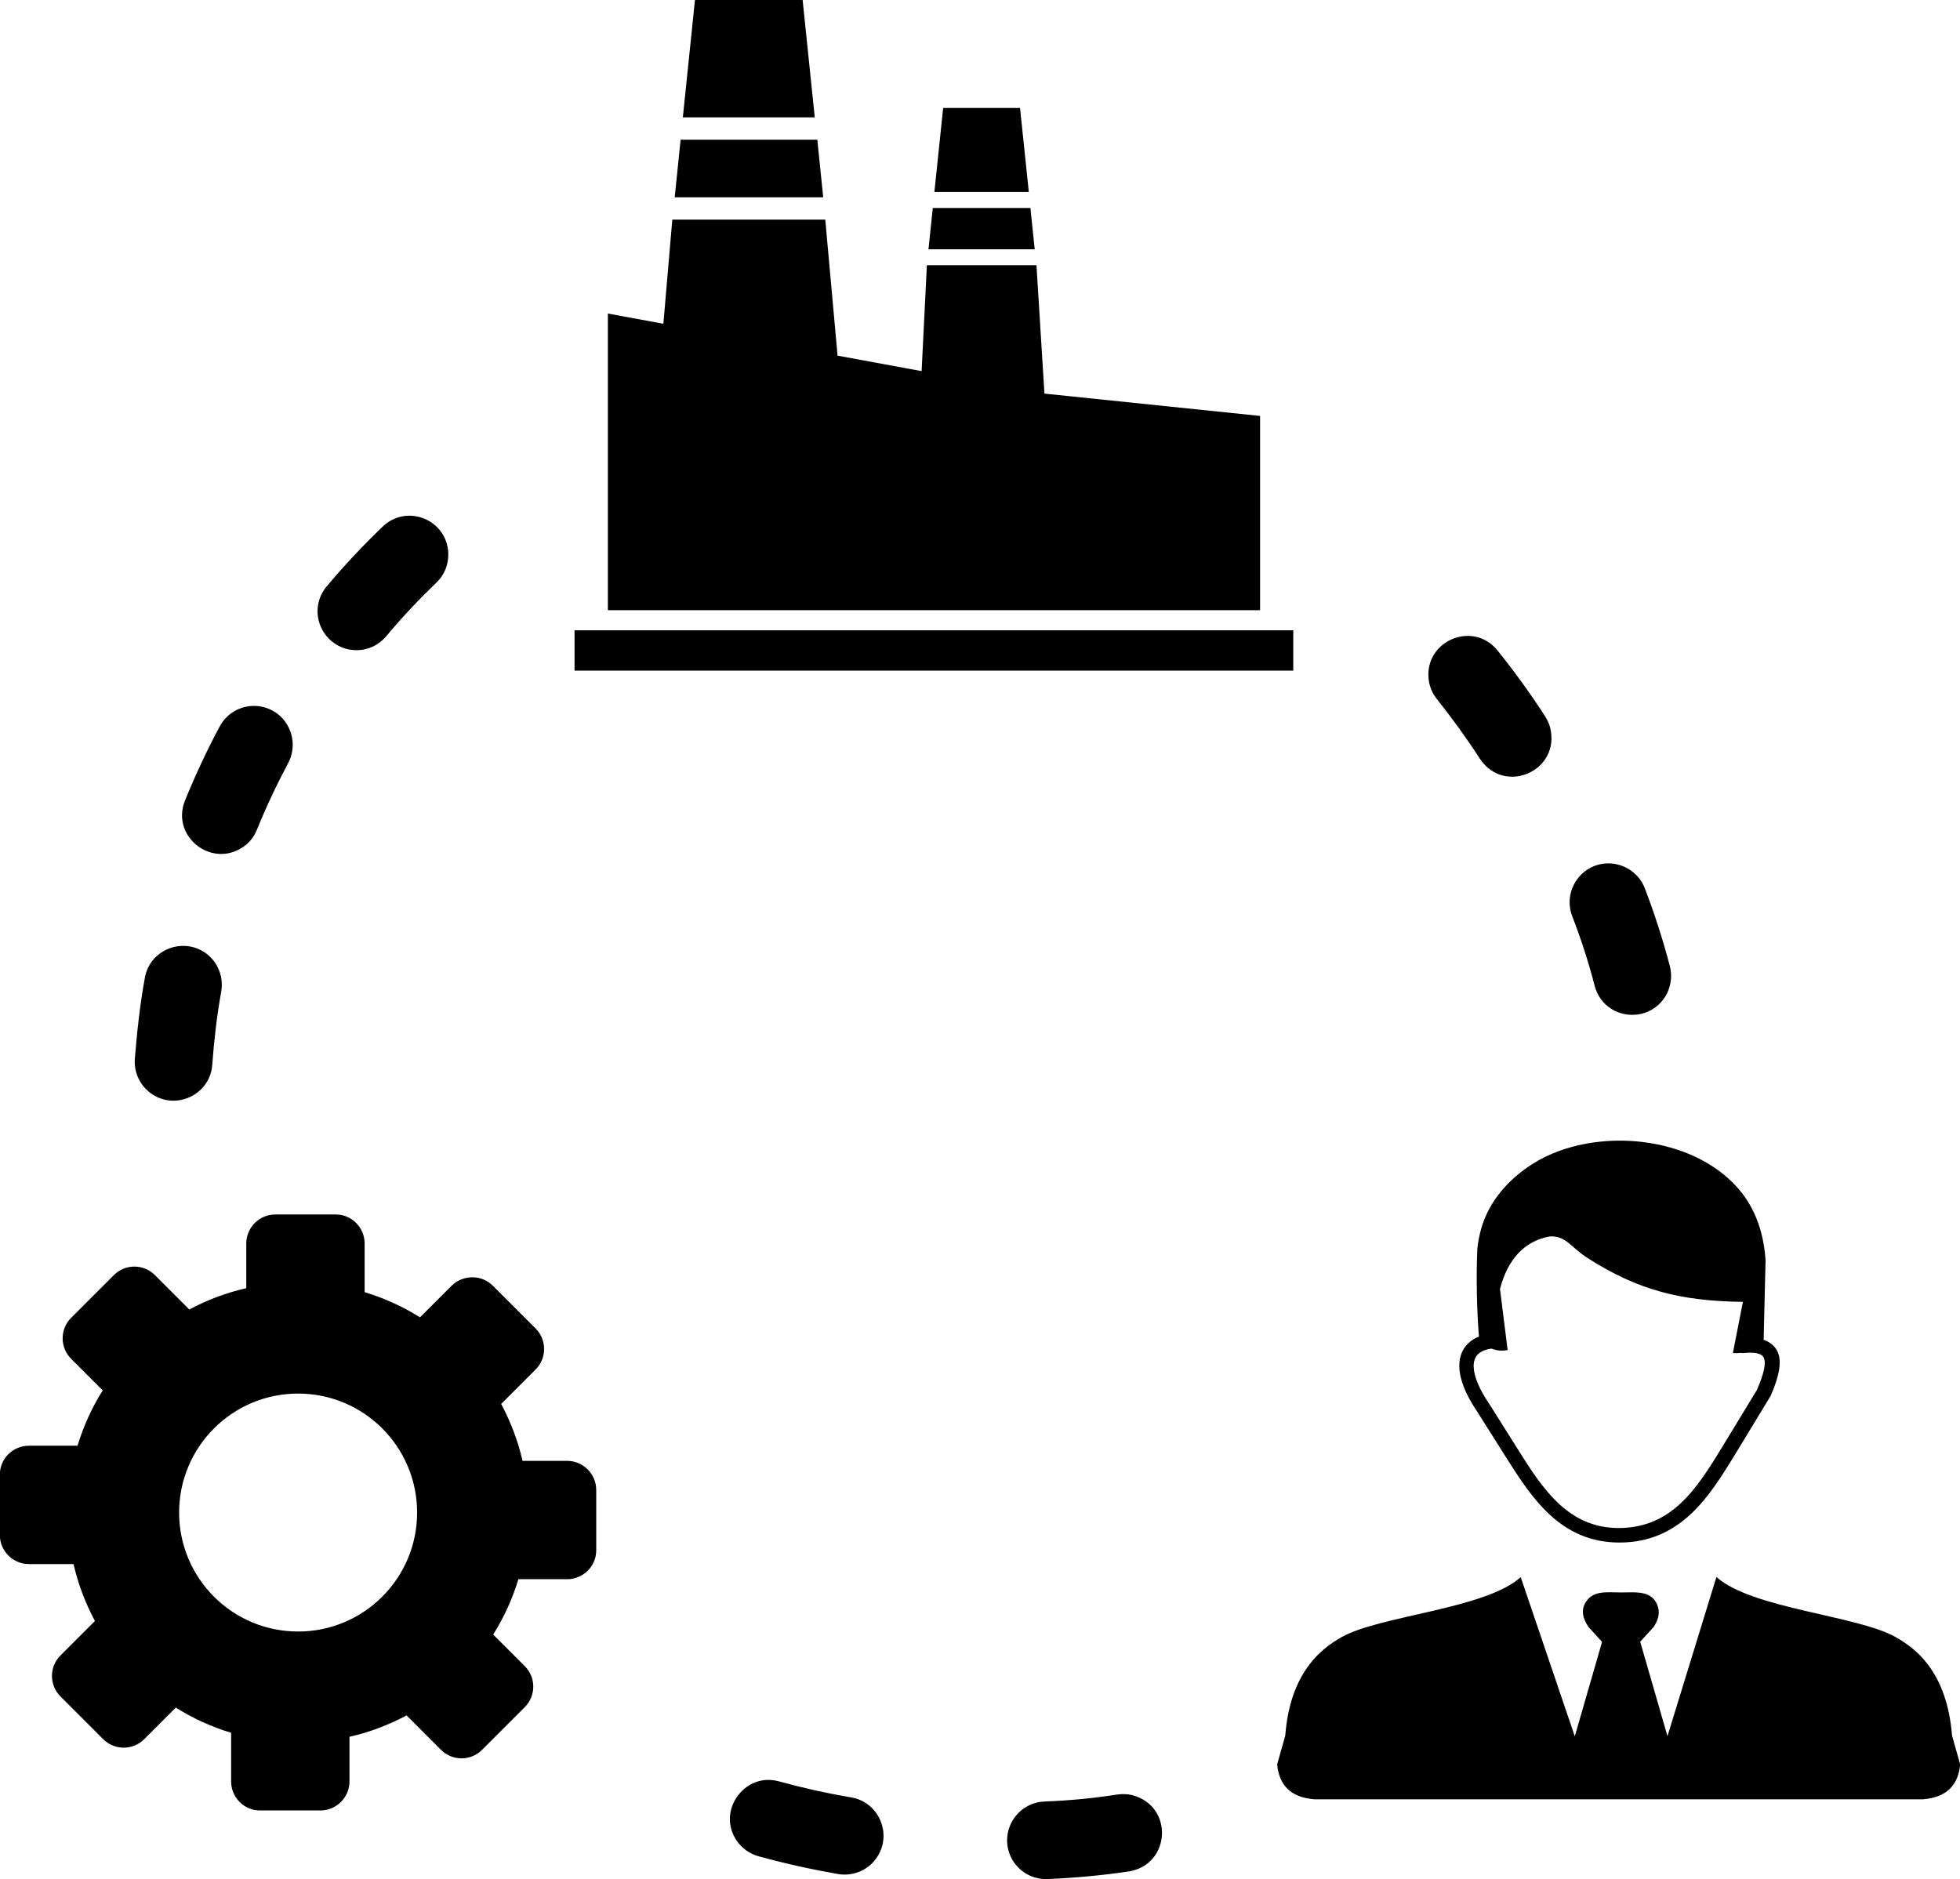 <?xml version="1.0" encoding="utf-8"?><svg version="1.1" id="Layer_1" xmlns="http://www.w3.org/2000/svg" xmlns:xlink="http://www.w3.org/1999/xlink" x="0px" y="0px" viewBox="0 0 122.88 117.83" style="enable-background:new 0 0 122.88 117.83" xml:space="preserve"><style type="text/css">.st0{fill-rule:evenodd;clip-rule:evenodd;}</style><g><path class="st0" d="M30.9,80.62l2.68,2.68c0.71,0.71,0.71,1.86,0,2.57l-2.16,2.16c0.6,1.13,1.06,2.33,1.34,3.57l2.8,0 c1,0,1.82,0.82,1.82,1.82v3.79c0,1-0.82,1.81-1.82,1.81H32.5c-0.37,1.22-0.9,2.39-1.58,3.47l1.98,1.98c0.71,0.71,0.71,1.86,0,2.57 l-2.68,2.68c-0.71,0.71-1.86,0.71-2.57,0l-2.16-2.16c-1.13,0.6-2.33,1.06-3.58,1.34v2.8c0,1-0.82,1.82-1.82,1.82l-3.79,0 c-1,0-1.81-0.82-1.81-1.82v-3.05c-1.22-0.37-2.39-0.9-3.47-1.58l-1.98,1.98c-0.71,0.71-1.86,0.71-2.57,0l-2.68-2.68 c-0.71-0.71-0.71-1.86,0-2.57l2.16-2.16c-0.6-1.13-1.06-2.33-1.34-3.57l-2.8,0c-1,0-1.82-0.82-1.82-1.82v-3.79 c0-1,0.82-1.81,1.82-1.81h3.05c0.37-1.22,0.9-2.39,1.58-3.47l-1.98-1.98c-0.71-0.71-0.71-1.86,0-2.57l2.68-2.68 c0.71-0.71,1.86-0.71,2.57,0l2.16,2.16c1.11-0.6,2.31-1.05,3.57-1.34v-2.8c0-1,0.82-1.82,1.82-1.82h3.79c1,0,1.81,0.82,1.81,1.82 v3.05c1.22,0.37,2.39,0.9,3.47,1.58l1.98-1.98C29.04,79.91,30.19,79.91,30.9,80.62L30.9,80.62L30.9,80.62z M95.34,98.89l3.39,9.98 l1.71-5.92l-0.84-0.92c-0.38-0.55-0.46-1.03-0.25-1.45c0.45-0.9,1.39-0.73,2.27-0.73c0.92,0,2.05-0.17,2.34,0.97 c0.1,0.38-0.02,0.79-0.29,1.2l-0.84,0.92l1.71,5.92l3.07-9.98c2.22,1.99,8.78,2.4,11.22,3.76c0.77,0.43,1.47,0.98,2.03,1.72 c0.85,1.12,1.37,2.59,1.52,4.46l0.51,1.81c-0.12,1.32-0.87,2.08-2.34,2.19H82.41c-1.47-0.11-2.22-0.87-2.34-2.19l0.51-1.81 c0.14-1.86,0.66-3.33,1.52-4.46c0.56-0.74,1.26-1.29,2.03-1.72C86.56,101.29,93.12,100.89,95.34,98.89L95.34,98.89L95.34,98.89z M93.51,84.56c0.32,0.13,0.66,0.16,1.01,0.09l-0.48-3.83c0.25-0.95,0.63-1.68,1.13-2.22c0.52-0.56,1.18-0.92,1.97-1.07 c1.04-0.07,1.35,0.69,2.39,1.35c3.16,2.02,5.83,2.7,9.74,2.75l-0.63,3.21c0.17,0.01,0.34,0.01,0.5-0.01 c0.05,0.01,0.09,0.01,0.14,0.01c0.72-0.07,1.16,0.01,1.29,0.28c0.17,0.33,0.03,0.99-0.42,2.03l-2.14,3.52 c-0.8,1.31-1.61,2.63-2.64,3.59c-1,0.93-2.22,1.55-3.9,1.55c-1.55,0-2.72-0.6-3.69-1.48c-1-0.91-1.8-2.15-2.56-3.36l-1.9-3.02h0 l-0.01-0.01c-0.59-0.88-0.9-1.65-0.92-2.24c-0.01-0.21,0.03-0.39,0.1-0.54c0.06-0.14,0.16-0.26,0.3-0.35 C92.98,84.68,93.21,84.6,93.51,84.56L93.51,84.56L93.51,84.56z M110.57,84.01l0.12-5c-0.14-2-0.8-3.51-1.86-4.65 c-2.59-2.8-7.41-3.52-11.06-2.2c-0.61,0.22-1.19,0.5-1.72,0.84c-1.5,0.96-2.72,2.35-3.2,4.08c-0.11,0.41-0.19,0.82-0.23,1.23 c-0.08,1.75-0.03,3.85,0.1,5.5c-0.16,0.06-0.3,0.13-0.42,0.22c-0.28,0.19-0.49,0.43-0.63,0.73c-0.13,0.28-0.19,0.6-0.18,0.95 c0.02,0.76,0.38,1.7,1.07,2.72l1.9,3.01c0.8,1.26,1.63,2.55,2.72,3.55c1.12,1.03,2.49,1.72,4.31,1.73c1.95,0.01,3.37-0.72,4.53-1.8 c1.12-1.05,1.96-2.42,2.8-3.79l2.16-3.56c0.01-0.02,0.02-0.04,0.03-0.05l0,0c0.58-1.32,0.71-2.23,0.41-2.82 C111.23,84.36,110.95,84.14,110.57,84.01L110.57,84.01L110.57,84.01z M48.85,111.7c-2.17-0.62-3.95,1.88-2.65,3.73 c0.32,0.47,0.81,0.81,1.35,0.96c1.66,0.46,3.31,0.82,5.01,1.12c0.95,0.15,1.91-0.26,2.43-1.07c0.97-1.46,0.09-3.47-1.64-3.74 C51.83,112.44,50.34,112.11,48.85,111.7L48.85,111.7z M65.47,112.96c-1.04,0.04-1.93,0.75-2.23,1.74 c-0.47,1.61,0.77,3.19,2.45,3.12c1.7-0.07,3.43-0.23,5.1-0.48c2.61-0.44,2.81-4.09,0.2-4.78c-0.31-0.08-0.62-0.08-0.94-0.04 C68.54,112.76,67.01,112.9,65.47,112.96L65.47,112.96z M99.98,61.83c0.6,2.19,3.57,2.46,4.56,0.4c0.24-0.55,0.29-1.07,0.15-1.65 c-0.43-1.64-0.96-3.3-1.57-4.88c-0.34-0.89-1.18-1.5-2.14-1.56c-1.77-0.1-3.04,1.66-2.41,3.31C99.12,58.87,99.6,60.35,99.98,61.83 L99.98,61.83z M92.79,47.59c1.54,2.29,5.08,0.75,4.39-1.99c-0.07-0.25-0.17-0.45-0.3-0.67c-0.93-1.44-1.92-2.81-3-4.15 c-1.58-1.95-4.77-0.52-4.28,2.04c0.09,0.38,0.24,0.71,0.49,1.02C91.05,45.05,91.95,46.29,92.79,47.59L92.79,47.59z M27.37,36.52 c0.56-0.54,0.8-1.28,0.72-2.05c-0.26-2-2.67-2.84-4.11-1.44c-1.23,1.18-2.4,2.43-3.5,3.74c-1.14,1.37-0.49,3.41,1.21,3.91 c0.95,0.25,1.88-0.04,2.52-0.78C25.21,38.7,26.26,37.59,27.37,36.52L27.37,36.52z M18.07,47.84c0.5-0.95,0.32-2.11-0.43-2.87 c-1.17-1.15-3.1-0.86-3.87,0.59c-0.81,1.51-1.52,3.04-2.17,4.63c-0.94,2.32,1.84,4.42,3.85,2.76c0.3-0.26,0.51-0.56,0.66-0.93 C16.69,50.59,17.34,49.21,18.07,47.84L18.07,47.84z M13.87,62.17c0.18-1.06-0.33-2.11-1.29-2.6c-1.45-0.73-3.23,0.14-3.5,1.75 c-0.31,1.7-0.49,3.38-0.63,5.1c-0.05,0.83,0.32,1.62,0.99,2.12c1.55,1.14,3.76,0.11,3.87-1.81C13.42,65.2,13.6,63.68,13.87,62.17 L13.87,62.17z M36.02,39.52h45.06v2.53H36.02V39.52L36.02,39.52z M59.13,6.77l-0.55,5.27h5.92l-0.55-5.27H59.13L59.13,6.77 L59.13,6.77z M43.57,0l-0.76,7.36h8.27L50.32,0H43.57L43.57,0L43.57,0z M42.67,8.76l-0.37,3.61h9.31l-0.37-3.61H42.67L42.67,8.76 L42.67,8.76z M42.15,13.77l-0.56,6.53l-3.48-0.64v18.6H79V26.08l-13.52-1.4l-0.5-8.05h-6.87l-0.33,6.64l-5.27-0.97l-0.77-8.53 H42.15L42.15,13.77L42.15,13.77z M58.48,13.04l-0.27,2.59h6.66l-0.27-2.59H58.48L58.48,13.04z M18.69,87.38 c4.12,0,7.46,3.34,7.46,7.46c0,4.12-3.34,7.46-7.46,7.46c-4.12,0-7.46-3.34-7.46-7.46C11.23,90.72,14.57,87.38,18.69,87.38 L18.69,87.38z"/></g></svg>